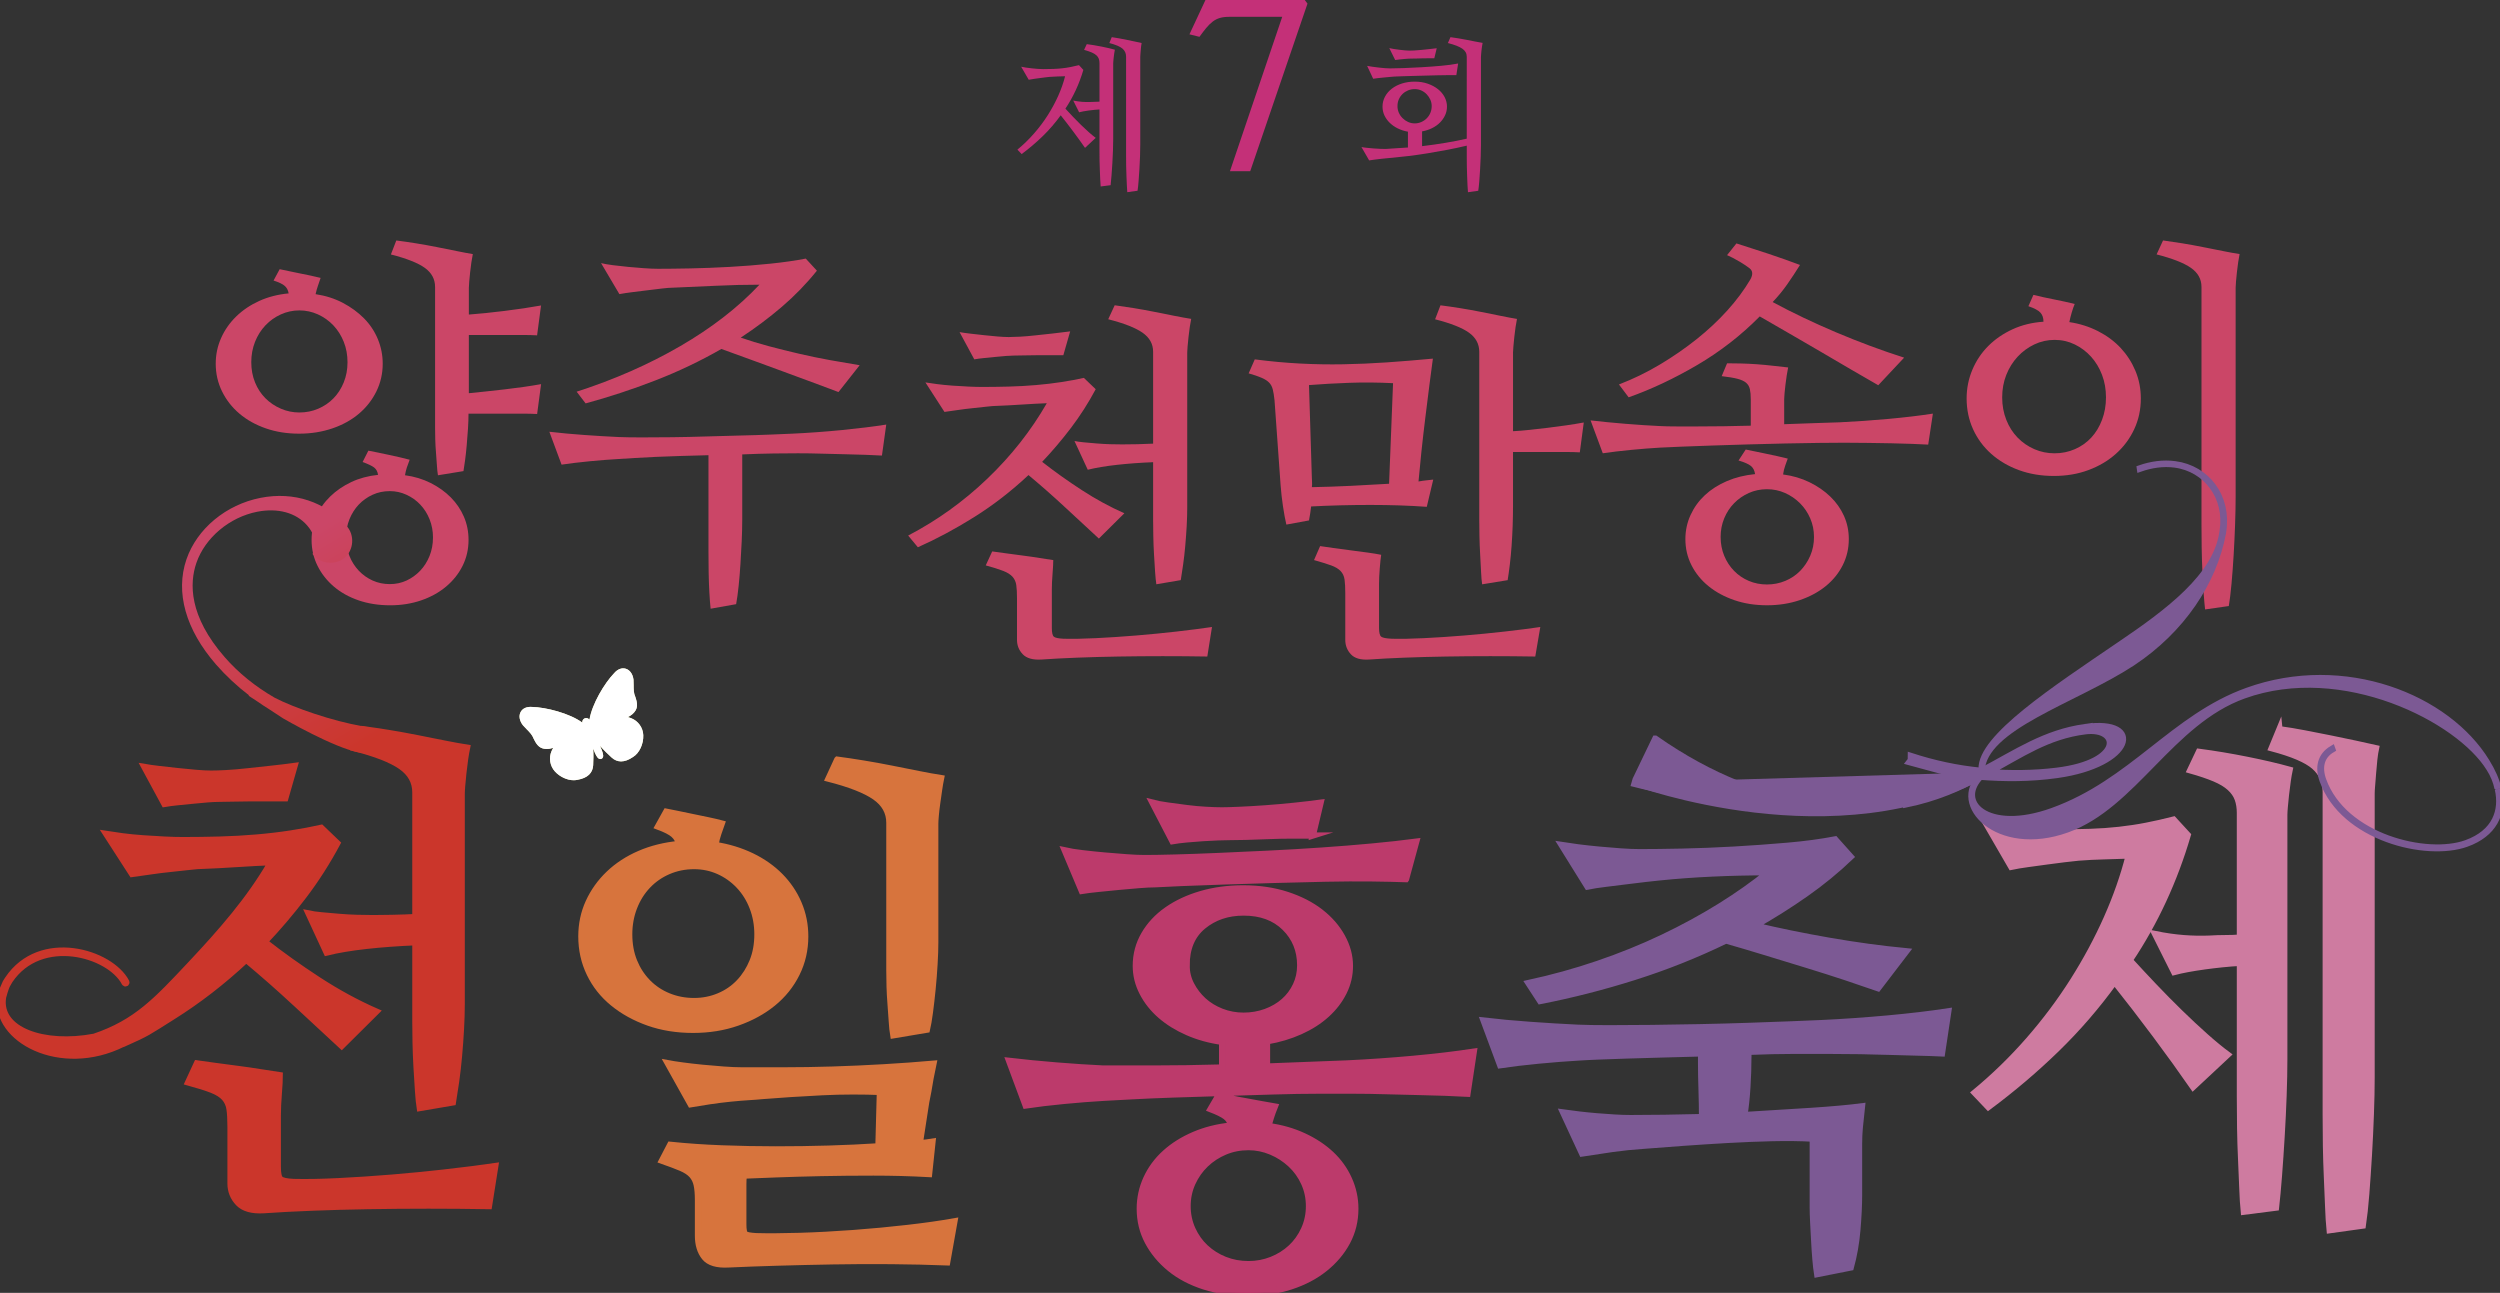 <?xml version="1.0" encoding="UTF-8"?><svg id="a" xmlns="http://www.w3.org/2000/svg" width="135.355" height="70" xmlns:xlink="http://www.w3.org/1999/xlink" viewBox="0 0 135.355 70"><rect x="0" y="0" width="135.355" height="70" fill="#333333" stroke="none"/><defs><style>.c{fill:#c43078;}.d{fill:#fff;}.e{fill:#cb362b;stroke:#cb362b;}.e,.f,.g,.h,.i{stroke-miterlimit:10;stroke-width:.337px;}.f{fill:#7c5994;stroke:#7c5994;}.g{fill:#ce7ba0;stroke:#ce7ba0;}.j{fill:#e9e4ab;}.h{fill:#bc3a6b;stroke:#bc3a6b;}.k{fill:url(#b);}.l{fill:#cb4667;}.i{fill:#d7743d;stroke:#d7743d;}</style><linearGradient id="b" x1="14.084" y1="30.419" x2="19.888" y2="40.222" gradientUnits="userSpaceOnUse"><stop offset="0" stop-color="#cb4667"/><stop offset="1" stop-color="#cb362b"/></linearGradient></defs><path class="c" d="M57.683,5.882c.125.138.26.283.404.434.145.152.29.3.437.443.147.143.29.277.429.4s.263.225.372.305l-.58.542c-.191-.275-.4-.566-.629-.873-.229-.307-.457-.603-.686-.89-.294.407-.618.783-.972,1.127-.354.344-.736.668-1.144.972l-.229-.241c.327-.269.629-.563.907-.882.278-.318.526-.649.743-.993.218-.344.406-.694.564-1.049.158-.355.281-.705.367-1.049-.147.006-.287.01-.421.013-.133.003-.274.01-.421.022-.06.006-.138.014-.233.026s-.195.024-.298.039-.208.029-.314.043c-.106.014-.2.03-.282.047l-.409-.705c.076.017.163.033.261.047s.2.027.307.039c.106.012.212.022.319.03.106.009.205.013.298.013.196,0,.379-.003.548-.009.169-.006.331-.017.486-.034.155-.017.307-.04.454-.069.147-.029.299-.063.457-.103l.237.258c-.223.763-.548,1.462-.972,2.099ZM59.529,5.925c-.191.012-.39.032-.596.06-.207.029-.376.06-.507.095l-.319-.636c.169.034.328.057.478.069.15.012.293.014.429.009.093-.006.181-.009.265-.009s.168-.003.249-.009v-2.09c0-.086-.012-.163-.037-.232-.025-.069-.068-.132-.131-.189-.063-.057-.149-.109-.257-.155s-.245-.092-.409-.138l.147-.31c.261.034.528.079.801.133.272.054.512.11.719.168-.011.052-.022.115-.033.189-.011.075-.02.149-.029.224-.008.075-.015.143-.02.206-.005.063-.008.109-.008.138v4.094c0,.178-.004.38-.012.606s-.019.454-.033.684-.029.45-.045.662c-.016.212-.033.39-.049.533l-.539.069c-.011-.109-.019-.24-.025-.391-.005-.152-.012-.314-.02-.486-.008-.172-.014-.348-.016-.529-.003-.181-.004-.354-.004-.52v-2.245ZM60.191,2.011c.131.017.27.04.417.069.147.029.293.057.437.086.144.029.282.057.413.086.131.029.248.055.351.077-.011.052-.02.115-.029.189-.008.075-.015.149-.02.224-.006.075-.011.143-.016.206-.005.063-.008.109-.008.138v4.765c0,.178-.004.38-.012.606-.008.227-.019.455-.033.684-.014.229-.029.448-.045.658-.016.209-.035.386-.057.529l-.556.077c-.011-.109-.019-.239-.024-.391-.006-.152-.012-.315-.02-.49s-.014-.352-.016-.533c-.003-.181-.004-.354-.004-.52V3.069c0-.178-.064-.323-.192-.434-.128-.112-.366-.214-.715-.305l.131-.318Z"/><path class="c" d="M70.79.197l-3.101,9.072h-1.097l2.83-8.358h-2.87c-.199,0-.368.021-.508.062-.14.041-.269.107-.386.197-.118.09-.232.203-.345.338-.113.135-.237.297-.372.486l-.542-.135.867-1.859h5.376l.149.197Z"/><path class="c" d="M76.225,7.129c-.196-.034-.379-.093-.548-.177-.169-.083-.314-.186-.437-.306s-.218-.255-.286-.401-.102-.303-.102-.47c0-.196.045-.377.135-.544.09-.167.214-.311.372-.432.158-.121.342-.214.552-.28.209-.066.437-.099.682-.099.261,0,.498.037.711.112.212.075.396.173.552.297.155.123.275.267.36.43.084.163.126.334.126.512,0,.166-.034.323-.102.469s-.161.278-.278.396-.259.218-.425.301c-.166.083-.347.142-.543.176v.8c.441-.052.866-.112,1.275-.181s.79-.143,1.144-.224V3.069c0-.178-.08-.323-.241-.434s-.421-.214-.78-.305l.139-.318c.131.017.275.039.433.065.158.026.316.055.474.086s.309.062.454.09c.144.029.271.052.38.069-.011.052-.022.115-.033.189-.011.075-.02.151-.029.228-.008.077-.015.148-.02.211-.005.063-.008.109-.008.138v4.765c0,.178-.004.383-.013.615-.008.232-.019.464-.033.697-.014.232-.029.453-.045.662-.016.209-.036.377-.057.503l-.555.077c-.011-.092-.019-.215-.025-.37-.006-.155-.012-.32-.02-.495-.008-.175-.014-.355-.016-.542-.003-.186-.004-.363-.004-.529v-.585c-.338.08-.686.155-1.046.224-.36.069-.716.132-1.07.189-.354.057-.694.106-1.021.146-.327.04-.621.072-.882.095-.055.006-.134.013-.237.021-.103.009-.216.02-.339.034-.122.014-.245.029-.367.043-.123.014-.23.03-.323.047l-.417-.723c.087.017.191.032.311.043s.242.023.368.034c.125.012.245.019.359.021.115.003.21.004.286.004.196-.011.393-.024.592-.039.199-.014.399-.027.601-.039v-.86ZM78.848,4.068h-.454c-.182,0-.379.003-.588.009-.21.006-.426.011-.65.017-.224.006-.439.011-.645.017-.207.006-.398.012-.572.017-.174.006-.318.012-.433.017-.065.006-.15.013-.253.021s-.212.019-.327.03c-.114.012-.223.023-.327.034-.104.012-.188.023-.253.034l-.327-.697c.076.017.17.033.282.047s.225.029.339.043c.114.014.227.026.339.034.112.009.205.013.282.013.185,0,.43-.005.735-.017.305-.011.632-.027.981-.047.349-.02.697-.046,1.046-.077.349-.031.657-.073.924-.125l-.098.629ZM77.655,3.155h-.307c-.112,0-.223.001-.335.004-.112.003-.219.006-.323.009-.104.003-.191.004-.262.004-.038,0-.093.001-.163.004-.071.003-.149.009-.233.017-.085.009-.17.017-.257.026-.087.009-.166.019-.237.03l-.319-.645c.06.017.139.033.237.047.098.014.2.029.307.043s.21.026.311.034c.101.009.184.013.249.013.065,0,.155-.003.27-.009.114-.006.238-.016.372-.03.133-.014.272-.029.417-.043.145-.014.279-.03.405-.047l-.131.542ZM75.662,5.744c0,.126.024.245.073.357s.117.211.204.297c.087.086.187.155.298.206.112.052.233.077.364.077.12,0,.235-.024.347-.073.112-.049.21-.115.294-.198.084-.083.151-.182.2-.297.049-.115.073-.238.073-.37,0-.121-.025-.235-.073-.344-.049-.109-.115-.206-.196-.292-.082-.086-.178-.155-.29-.206s-.23-.077-.355-.077c-.131,0-.252.023-.364.069s-.211.11-.298.193c-.087.083-.155.181-.204.292-.049.112-.073.234-.073.366Z"/><path class="l" d="M17.084,15.926c.545.082,1.037.239,1.478.471.441.232.823.512,1.147.839.324.328.574.703.749,1.126.175.423.263.867.263,1.331,0,.532-.114,1.03-.34,1.494-.227.464-.542.867-.943,1.208-.402.341-.882.607-1.439.798-.558.191-1.16.287-1.808.287s-1.248-.095-1.799-.287c-.551-.191-1.028-.457-1.429-.798-.402-.341-.716-.744-.943-1.208-.227-.464-.34-.962-.34-1.494,0-.491.097-.955.292-1.392.194-.437.467-.826.817-1.167.35-.341.765-.621,1.244-.839.479-.218,1.011-.355,1.595-.41-.026-.164-.094-.297-.204-.399-.11-.102-.314-.201-.613-.297l.331-.614c.129.028.292.061.486.102.195.041.392.082.593.123.201.041.402.082.603.123.201.041.379.082.535.123-.039.123-.084.256-.136.399-.052.143-.097.304-.136.481ZM18.815,19.61c0-.396-.068-.764-.204-1.105-.136-.341-.324-.638-.564-.891-.24-.252-.519-.45-.836-.593-.318-.143-.651-.215-1.001-.215s-.684.072-1.001.215c-.318.143-.596.341-.836.593-.24.253-.428.55-.564.891-.136.341-.204.71-.204,1.105s.068.761.204,1.095c.136.335.324.621.564.86.24.239.519.427.836.563.318.137.651.205,1.001.205.363,0,.703-.068,1.021-.205.318-.136.593-.324.826-.563.233-.239.418-.525.554-.86.136-.334.204-.699.204-1.095ZM21.926,25.73c.506.068.969.208,1.39.42.421.212.784.471,1.089.778.305.307.541.655.71,1.044.168.389.253.809.253,1.259,0,.505-.107.972-.321,1.402-.214.43-.512.805-.895,1.126-.382.32-.833.57-1.351.747-.519.177-1.076.266-1.672.266-.622,0-1.193-.089-1.711-.266-.519-.178-.966-.427-1.342-.747-.376-.321-.671-.696-.885-1.126-.214-.43-.321-.897-.321-1.402,0-.45.088-.877.263-1.279.175-.402.424-.761.749-1.075.324-.314.703-.573,1.138-.778.434-.205.917-.334,1.449-.389-.026-.177-.097-.31-.214-.399-.117-.089-.324-.187-.622-.297l.311-.614c.156.027.327.061.515.102.188.041.382.082.583.123.201.041.402.085.603.133.201.048.379.092.535.133-.065.164-.117.307-.156.43-.039.123-.071.26-.097.41ZM23.443,29.108c0-.355-.062-.686-.185-.993-.123-.307-.292-.573-.506-.798-.214-.225-.464-.402-.749-.532-.285-.13-.583-.195-.895-.195-.337,0-.648.065-.933.195-.285.13-.535.307-.749.532-.214.225-.382.491-.506.798-.123.307-.185.638-.185.993s.061.686.185.993c.123.307.292.573.506.798s.463.402.749.532c.285.129.596.194.933.194.324,0,.625-.065.904-.194.279-.13.525-.307.739-.532.214-.225.382-.491.506-.798.123-.307.185-.638.185-.993ZM25.387,21.289c.557-.054,1.196-.123,1.915-.205.719-.082,1.384-.177,1.993-.286l-.214,1.617c-.233-.013-.506-.02-.817-.02h-2.898c0,.246-.01.519-.029.819-.019.3-.042.597-.068.89-.026.294-.055.563-.088.809-.032.246-.062.444-.088.594l-1.381.225c-.026-.15-.046-.334-.058-.553-.013-.218-.029-.443-.049-.675-.02-.232-.032-.467-.039-.706-.007-.239-.01-.454-.01-.645v-7.615c0-.423-.185-.768-.554-1.034-.37-.266-.982-.508-1.838-.727l.292-.757c.324.041.677.092,1.06.153.382.061.761.13,1.138.205.376.075.732.147,1.07.215.337.069.629.123.875.164-.026.123-.052.273-.078.45-.026.177-.049.358-.068.542s-.036.352-.049.502c-.013.15-.019.259-.019.327v1.453c.557-.041,1.196-.106,1.915-.195.719-.089,1.384-.187,1.993-.297l-.214,1.617c-.233-.013-.506-.02-.817-.02h-2.878v3.152Z"/><path class="l" d="M40.186,28.146c0,.369-.01.757-.029,1.167-.02.409-.042.819-.068,1.228-.026.409-.058.801-.097,1.177-.039.375-.084.706-.136.993l-1.381.246c-.026-.232-.049-.522-.068-.87-.02-.348-.032-.71-.039-1.085-.007-.375-.01-.754-.01-1.136v-5.22c-.506.014-1.005.028-1.497.041-.493.014-.953.031-1.381.051-.428.02-.81.041-1.147.061-.337.02-.61.038-.817.051-.493.028-1.021.069-1.585.123-.564.055-1.073.116-1.527.184l-.661-1.781c.583.068,1.209.126,1.877.174.668.048,1.293.085,1.877.112.324.014.736.02,1.235.02s1.047-.003,1.643-.01c.596-.007,1.215-.02,1.857-.041.642-.02,1.257-.037,1.848-.051.59-.013,1.134-.031,1.633-.051.499-.02.904-.037,1.215-.051.868-.041,1.753-.106,2.654-.194.901-.089,1.701-.187,2.401-.297l-.233,1.678c-.26-.013-.561-.027-.904-.041-.344-.013-.716-.024-1.118-.031-.402-.007-.817-.017-1.245-.031-.428-.014-.856-.02-1.283-.02-.35,0-.784.003-1.303.01-.519.007-1.089.024-1.711.051v3.541ZM40.108,18.28c.467.164.969.317,1.507.461.538.143,1.086.28,1.643.409.557.13,1.118.246,1.682.348.564.102,1.099.194,1.604.276l-1.147,1.453c-.35-.136-.788-.3-1.313-.491-.525-.191-1.079-.396-1.663-.614-.583-.218-1.17-.433-1.76-.645-.59-.211-1.125-.406-1.604-.583-1.141.655-2.337,1.225-3.588,1.709-1.251.485-2.505.897-3.763,1.238l-.486-.634c2.035-.655,3.905-1.477,5.61-2.467,1.705-.989,3.134-2.098,4.288-3.326-.765,0-1.572.02-2.421.061-.849.041-1.611.075-2.285.102-.13,0-.311.014-.544.041-.233.028-.486.058-.758.092-.272.034-.548.068-.827.102-.279.034-.528.072-.749.112l-.992-1.678c.168.041.382.079.642.112.259.034.535.065.826.092.292.027.58.051.865.072.285.02.538.031.758.031.467,0,1.043-.007,1.731-.02.687-.014,1.4-.041,2.139-.082.739-.041,1.471-.099,2.197-.174.726-.075,1.368-.167,1.925-.276l.603.655c-.57.71-1.203,1.361-1.896,1.955-.694.594-1.436,1.15-2.227,1.668Z"/><path class="l" d="M56.423,25.004c.661.519,1.374,1.027,2.139,1.525.765.498,1.536.918,2.314,1.259l-1.381,1.371c-.622-.573-1.241-1.146-1.857-1.719-.616-.573-1.267-1.146-1.954-1.719-.933.874-1.912,1.631-2.936,2.272-1.024.642-2.042,1.187-3.053,1.637l-.525-.634c1.568-.819,2.998-1.845,4.288-3.081,1.29-1.235,2.363-2.596,3.218-4.084-.376.014-.826.038-1.351.072-.525.034-.976.058-1.351.072-.13,0-.311.014-.545.041-.233.027-.486.055-.758.082-.272.028-.544.061-.817.102s-.512.075-.719.102l-1.031-1.597c.168.027.382.058.642.092.259.034.535.061.827.082s.577.038.856.051c.279.014.528.02.749.02.467,0,.949-.007,1.449-.02.499-.013.988-.041,1.468-.082.479-.041.94-.095,1.381-.164.44-.068.843-.143,1.206-.225l.642.614c-.402.751-.849,1.45-1.342,2.098-.493.648-1.011,1.259-1.556,1.832ZM57.571,19.232h-1.429c-.24,0-.47.003-.69.01-.221.007-.415.01-.583.01-.091,0-.224.007-.398.02-.175.014-.363.031-.564.051-.201.02-.405.041-.613.061-.208.02-.389.044-.544.072l-.797-1.474c.156.027.35.055.583.082.233.027.476.055.729.082.253.028.499.051.739.072.24.02.444.031.612.031.156,0,.36-.007.613-.02.253-.014.531-.037.836-.072.304-.034.619-.068.943-.102.324-.034.635-.072.933-.113l-.37,1.29ZM65.368,35.546c-.791-.014-1.595-.02-2.411-.02s-1.617.007-2.402.02c-.784.013-1.53.034-2.236.061-.707.027-1.351.061-1.935.102-.467.027-.804-.068-1.011-.287-.208-.218-.311-.478-.311-.778v-2.252c0-.3-.013-.539-.039-.716-.026-.177-.094-.328-.204-.45-.11-.123-.279-.228-.506-.317-.227-.089-.542-.187-.943-.297l.35-.757c.194.028.44.061.739.102.298.041.606.082.924.123.318.041.622.085.914.133.292.048.535.085.729.112,0,.164-.013.41-.039.737-.026.327-.039.614-.039.86v2.067c0,.259.036.42.107.481.071.061.243.099.515.112.492.014,1.086.003,1.779-.031.693-.034,1.413-.082,2.158-.143.745-.061,1.478-.133,2.197-.215s1.358-.164,1.915-.246l-.253,1.597ZM62.432,25.024c-.687.027-1.339.075-1.954.143-.616.068-1.144.157-1.585.266l-.719-1.556c.129.028.301.051.515.072.214.02.444.041.69.061.246.02.489.034.729.041.24.007.457.01.651.01.246,0,.518-.003.817-.01.298-.007.583-.017.856-.031v-4.974c0-.423-.191-.768-.574-1.034-.382-.266-1.001-.508-1.857-.727l.35-.757c.311.041.654.092,1.031.153.376.061.752.13,1.128.205.376.075.736.147,1.079.215.343.069.645.123.904.164-.026.123-.052.273-.078.45-.026.177-.049.358-.068.542-.02.184-.036.352-.049.502-.013.15-.019.259-.019.327v8.393c0,.314-.01.648-.029,1.003-.02.355-.046.713-.078,1.075-.032.362-.071.703-.117,1.023-.045.321-.087.597-.126.829l-1.322.225c-.026-.164-.049-.389-.068-.675-.02-.287-.039-.597-.058-.931-.02-.334-.032-.668-.039-1.003-.007-.334-.01-.624-.01-.87v-3.132Z"/><path class="l" d="M76.802,26.068c.143-.027.282-.048.418-.061.136-.014.262-.027.379-.041l-.35,1.474c-.933-.068-1.952-.102-3.053-.102s-2.172.028-3.209.082c-.026.246-.065.498-.116.757l-1.225.225c-.065-.273-.126-.607-.185-1.003-.058-.396-.1-.771-.126-1.126l-.33-4.606c-.026-.246-.058-.443-.097-.593s-.107-.273-.204-.369c-.097-.095-.233-.181-.409-.256-.175-.075-.405-.153-.69-.235l.331-.757c.842.109,1.656.184,2.44.225.784.041,1.565.055,2.343.041.778-.014,1.562-.048,2.353-.102.79-.054,1.627-.123,2.508-.205-.052.369-.114.836-.185,1.402-.072.566-.146,1.163-.224,1.791-.078.628-.149,1.249-.214,1.863-.065.614-.117,1.146-.156,1.597ZM75.422,20.746c-.817-.041-1.604-.048-2.362-.02-.759.027-1.488.068-2.188.123l.155,5.036c0,.068.003.143.01.225.007.082.003.171-.01.266.7-.013,1.407-.037,2.12-.072.713-.034,1.4-.072,2.061-.113l.214-5.445ZM83.123,35.546c-.804-.014-1.614-.02-2.431-.02s-1.618.007-2.402.02c-.785.013-1.533.034-2.246.061-.713.027-1.355.061-1.925.102-.454.027-.781-.068-.982-.287-.201-.218-.301-.478-.301-.778v-2.538c0-.3-.013-.542-.039-.727-.026-.184-.097-.338-.214-.461-.117-.123-.289-.225-.515-.307-.227-.082-.535-.177-.924-.287l.33-.757c.181.027.418.061.71.102.291.041.596.082.914.123.318.041.629.082.933.123s.554.082.749.123c-.026.164-.052.409-.078.737-.026.327-.039.607-.039.839v2.375c0,.259.039.42.117.481s.266.099.564.112c.48.014,1.066.003,1.76-.031.693-.034,1.413-.082,2.159-.143.745-.061,1.481-.133,2.207-.215.726-.082,1.367-.164,1.925-.246l-.272,1.597ZM81.917,27.481c0,.314-.007.648-.019,1.003-.013.355-.032.713-.058,1.075-.026.362-.058.703-.097,1.023-.039.321-.078.597-.116.829l-1.381.225c-.026-.164-.045-.389-.058-.675-.013-.287-.029-.597-.049-.931-.02-.334-.032-.668-.039-1.003-.007-.334-.01-.624-.01-.87v-9.109c0-.423-.185-.768-.554-1.034s-.982-.508-1.837-.727l.291-.757c.324.041.678.092,1.06.153s.761.13,1.138.205c.376.075.732.147,1.069.215.337.069.628.123.875.164-.026.123-.052.273-.078.45-.026.177-.048.358-.068.542-.019.184-.036.352-.048.502-.013.15-.02.259-.02.327v4.258c.272-.013.57-.037.895-.072.324-.034.654-.072.991-.113s.671-.085,1.001-.133c.331-.048.645-.099.943-.154l-.214,1.617c-.233-.014-.499-.02-.797-.02h-2.82v3.009Z"/><path class="l" d="M96.599,22.967c.635-.027,1.212-.048,1.731-.061.518-.013.94-.027,1.264-.041.868-.041,1.75-.102,2.645-.184.894-.082,1.698-.177,2.411-.287l-.253,1.678c-.259-.013-.561-.027-.904-.041-.344-.014-.717-.024-1.118-.031-.402-.007-.817-.014-1.245-.02-.428-.007-.856-.01-1.284-.01-.363,0-.823.003-1.381.01-.557.007-1.164.017-1.818.031-.655.014-1.326.031-2.013.051-.687.02-1.339.041-1.954.061-.616.02-1.17.041-1.663.061-.493.02-.868.038-1.128.051-.48.027-1.005.068-1.575.123-.57.055-1.083.116-1.536.184l-.661-1.781c.583.068,1.209.13,1.877.184.668.055,1.293.096,1.877.123.233.014.531.02.894.02h1.186c.428,0,.885-.003,1.371-.01.486-.007.975-.017,1.468-.031v-1.433c0-.218-.016-.399-.048-.542-.032-.143-.101-.259-.204-.348-.104-.089-.259-.16-.467-.215-.208-.054-.493-.102-.856-.143l.292-.696c.22,0,.47.003.749.01.279.007.564.02.856.041.291.02.583.048.875.082.291.034.567.065.826.092-.026.123-.052.27-.078.44-.026.171-.049.338-.068.502-.019.164-.036.314-.048.45-.013.136-.02.246-.02.327v1.351ZM95.976,16.355c1.063.573,2.207,1.119,3.432,1.638,1.225.519,2.453.976,3.685,1.371l-1.4,1.494c-.454-.259-.943-.542-1.468-.849-.525-.307-1.066-.624-1.624-.952-.557-.328-1.121-.655-1.692-.983-.57-.327-1.115-.641-1.633-.942-1.011,1.023-2.139,1.9-3.384,2.63-1.245.73-2.483,1.314-3.714,1.75l-.525-.696c.778-.3,1.52-.662,2.227-1.085.707-.423,1.367-.88,1.984-1.372.615-.491,1.17-1.01,1.662-1.556.493-.546.908-1.105,1.245-1.679.143-.259.129-.457-.039-.593-.117-.095-.301-.218-.554-.369-.253-.15-.477-.266-.671-.348l.506-.635c.246.082.522.171.826.266.305.096.609.194.914.297.305.102.603.205.894.307.292.102.561.201.807.297-.221.355-.447.7-.681,1.034-.233.335-.499.659-.797.972ZM96.54,25.689c.519.068.995.208,1.429.42.434.212.81.471,1.128.778s.564.655.739,1.044.262.809.262,1.259c0,.505-.11.976-.33,1.412-.221.437-.528.815-.924,1.136-.395.32-.865.573-1.41.757-.545.184-1.135.276-1.77.276s-1.222-.092-1.76-.276-1.005-.437-1.4-.757c-.396-.321-.703-.7-.924-1.136-.221-.437-.33-.907-.33-1.412,0-.464.094-.901.282-1.31.188-.409.448-.768.778-1.075.33-.307.726-.559,1.186-.757.46-.198.969-.324,1.526-.379-.026-.191-.1-.338-.223-.44-.124-.102-.347-.201-.671-.297l.389-.594c.143.028.308.061.496.102.188.041.386.082.593.123.207.041.415.085.622.133.208.048.395.092.564.133-.039.109-.085.236-.136.379s-.091.304-.117.481ZM98.213,29.067c0-.355-.068-.689-.204-1.003-.136-.314-.321-.587-.554-.819-.233-.232-.502-.416-.807-.553-.305-.136-.632-.205-.982-.205s-.678.068-.982.205c-.305.137-.571.321-.797.553-.227.232-.405.505-.535.819-.129.314-.194.648-.194,1.003,0,.369.065.71.194,1.023.129.314.308.587.535.819.226.232.492.413.797.542.304.129.632.194.982.194s.681-.065.992-.194c.311-.13.58-.311.807-.542.227-.232.409-.505.545-.819.136-.314.204-.655.204-1.023Z"/><path class="l" d="M112.039,17.44c.557.082,1.076.246,1.556.491.479.246.888.549,1.225.911.337.362.603.775.797,1.238.194.464.292.962.292,1.494,0,.601-.12,1.157-.36,1.668-.24.512-.57.955-.992,1.33-.421.375-.917.669-1.488.88-.57.212-1.193.317-1.867.317-.687,0-1.319-.106-1.896-.317-.577-.211-1.076-.505-1.497-.88-.421-.375-.749-.819-.982-1.33-.233-.512-.35-1.068-.35-1.668,0-.546.104-1.064.311-1.556.207-.491.496-.921.865-1.29.369-.369.807-.668,1.313-.901.506-.232,1.063-.368,1.672-.409,0-.205-.055-.368-.165-.491-.111-.123-.328-.239-.652-.348l.272-.614c.155.041.33.082.525.123.194.041.392.082.593.123.201.041.398.082.593.123.194.041.37.082.525.123-.052.123-.104.27-.155.44-.052.171-.097.352-.136.542ZM114.022,21.514c0-.437-.071-.842-.214-1.218-.143-.375-.34-.703-.593-.983-.253-.28-.548-.502-.885-.665-.337-.164-.7-.246-1.089-.246s-.755.082-1.099.246c-.344.164-.645.386-.904.665-.259.28-.464.607-.613.983-.149.375-.223.781-.223,1.218s.074.843.223,1.218c.149.375.353.696.613.962.259.266.56.474.904.624.344.15.71.225,1.099.225s.755-.075,1.099-.225c.343-.15.638-.358.885-.624.246-.266.441-.587.583-.962.143-.375.214-.781.214-1.218ZM117.114,13.019c.311.041.654.092,1.03.153s.752.13,1.128.205c.376.075.736.147,1.08.215.343.069.645.123.904.164-.026.123-.052.273-.078.45-.026.177-.049.358-.068.542s-.036.352-.049.502c-.013.15-.019.259-.019.327v11.34c0,.423-.01.911-.029,1.464-.019.553-.046,1.105-.078,1.658-.032.553-.072,1.078-.117,1.576-.046.498-.094.897-.146,1.197l-1.284.184c-.026-.219-.052-.512-.078-.88-.026-.368-.049-.761-.068-1.177-.019-.416-.032-.846-.039-1.29-.007-.443-.01-.863-.01-1.259v-12.855c0-.423-.191-.768-.574-1.034-.383-.266-1.001-.508-1.857-.727l.35-.757Z"/><path class="h" d="M68.6,57.744c.915-.037,1.751-.07,2.508-.097.757-.028,1.364-.051,1.822-.07,1.179-.056,2.376-.139,3.591-.25,1.214-.111,2.306-.241,3.274-.389l-.343,2.279c-.352-.018-.761-.037-1.228-.056-.467-.018-.973-.032-1.518-.042-.546-.009-1.109-.023-1.69-.042-.581-.018-1.162-.028-1.743-.028h-1.875c-.757,0-1.58.014-2.469.042s-1.8.056-2.733.083c-.933.028-1.818.056-2.654.083-.836.028-1.589.06-2.257.097-.669.037-1.179.065-1.531.083-.651.037-1.364.093-2.139.167-.775.074-1.47.158-2.086.25l-.898-2.418c.792.093,1.641.176,2.548.25.906.074,1.756.13,2.548.167h2.719c.563,0,1.162-.004,1.795-.014.634-.009,1.276-.023,1.927-.042v-1.389c-.669-.093-1.29-.264-1.861-.514-.572-.25-1.065-.556-1.479-.917-.414-.361-.739-.773-.977-1.237-.238-.463-.356-.945-.356-1.445,0-.611.149-1.176.449-1.695.299-.518.713-.963,1.241-1.334.528-.37,1.144-.657,1.848-.862.704-.204,1.461-.306,2.271-.306.862,0,1.65.116,2.363.347.713.232,1.32.542,1.822.931.502.389.893.839,1.175,1.348.281.51.423,1.033.423,1.57,0,.5-.11.973-.33,1.417-.22.445-.528.848-.924,1.209s-.872.667-1.426.917c-.554.25-1.157.431-1.808.542v1.362ZM76.125,47.599c-.475-.018-1.096-.032-1.861-.042-.766-.009-1.598-.004-2.495.014-.898.019-1.826.042-2.785.069-.96.028-1.866.056-2.719.083-.854.028-1.611.056-2.271.083s-1.149.051-1.465.07c-.211,0-.493.014-.845.042-.352.028-.722.06-1.109.097-.387.037-.761.074-1.122.111-.361.037-.656.074-.884.111l-.924-2.196c.246.056.563.107.95.153.387.046.788.088,1.201.125.413.037.814.069,1.201.097.387.028.713.042.977.042.405,0,.955-.009,1.65-.028.695-.018,1.47-.046,2.323-.083.854-.037,1.76-.079,2.72-.125.959-.046,1.914-.102,2.864-.167.951-.065,1.87-.139,2.759-.222.888-.083,1.685-.171,2.389-.264l-.554,2.029ZM68.68,60.967c.686.093,1.32.273,1.901.542.581.269,1.078.598,1.492.987.413.389.735.839.963,1.348.229.51.344,1.042.344,1.598,0,.649-.145,1.246-.436,1.793-.291.546-.696,1.028-1.215,1.445s-1.135.741-1.848.973c-.713.231-1.492.347-2.336.347s-1.628-.116-2.35-.347c-.722-.232-1.338-.556-1.848-.973-.511-.417-.911-.899-1.201-1.445s-.436-1.144-.436-1.793c0-.574.119-1.121.357-1.64.238-.518.576-.977,1.016-1.376.44-.398.964-.727,1.571-.987.607-.259,1.271-.426,1.993-.5-.035-.204-.132-.366-.29-.486-.158-.12-.432-.255-.818-.403l.422-.722c.193.037.418.083.673.139.255.056.519.107.792.153.272.046.55.097.831.153.281.056.537.102.766.139-.089.222-.158.417-.211.584-.053.167-.097.324-.132.473ZM71.082,45.237h-1.096c-.432,0-.867.009-1.307.028-.44.019-.854.033-1.241.042-.387.009-.696.014-.924.014-.123,0-.313.005-.568.014-.255.009-.528.023-.818.042-.29.019-.585.042-.885.07-.299.028-.554.06-.766.097l-1.083-2.085c.211.056.484.107.818.153.334.046.682.093,1.043.139.361.046.713.079,1.056.097.343.019.629.028.858.028.193,0,.506-.009.937-.028.431-.018.902-.046,1.412-.083.51-.037,1.034-.083,1.571-.139.537-.056,1.007-.111,1.413-.167l-.423,1.779ZM64.244,52.268c0,.371.083.718.251,1.042.167.324.387.611.66.862.273.25.598.449.977.598.378.149.779.222,1.201.222s.823-.07,1.201-.208c.378-.139.704-.329.977-.57.273-.241.489-.528.647-.862s.237-.695.237-1.084c0-.815-.277-1.496-.831-2.043-.554-.546-1.298-.82-2.231-.82-.863,0-1.593.246-2.191.737-.599.491-.898,1.2-.898,2.126ZM70.871,65.303c0-.445-.088-.862-.264-1.251s-.418-.727-.726-1.014c-.308-.287-.66-.514-1.056-.681-.396-.167-.805-.25-1.228-.25-.458,0-.884.083-1.28.25-.396.167-.744.394-1.043.681-.299.288-.537.625-.713,1.014-.176.389-.264.806-.264,1.251s.088.862.264,1.251c.176.389.413.722.713,1,.299.278.647.496,1.043.653.396.157.823.236,1.28.236.44,0,.858-.079,1.254-.236.396-.158.743-.375,1.043-.653.299-.278.537-.611.713-1,.176-.389.264-.806.264-1.251Z"/><path class="g" d="M115.307,51.989c.405.445.84.913,1.307,1.404.466.491.937.968,1.412,1.431.475.463.937.894,1.386,1.293.449.399.849.727,1.201.986l-1.875,1.751c-.616-.889-1.294-1.829-2.033-2.821-.739-.991-1.479-1.95-2.218-2.876-.951,1.316-1.998,2.529-3.142,3.641-1.144,1.112-2.376,2.159-3.696,3.141l-.739-.778c1.056-.871,2.033-1.82,2.931-2.849s1.699-2.098,2.403-3.21c.704-1.112,1.311-2.242,1.822-3.391.51-1.149.906-2.279,1.188-3.391-.475.019-.928.033-1.36.042-.431.01-.884.033-1.359.07-.194.019-.445.046-.752.083-.308.037-.63.079-.964.125-.335.046-.673.093-1.017.139-.343.046-.647.097-.911.153l-1.32-2.279c.246.055.528.107.845.153.317.046.647.088.99.125.343.037.687.07,1.03.097.343.028.664.042.964.042.633,0,1.223-.009,1.769-.028.546-.018,1.07-.055,1.571-.111s.99-.129,1.465-.222c.475-.092.968-.204,1.479-.334l.766.834c-.722,2.464-1.769,4.725-3.142,6.781ZM121.274,52.128c-.616.037-1.259.102-1.927.194-.669.093-1.214.195-1.637.306l-1.03-2.057c.545.111,1.06.185,1.544.222.484.037.946.046,1.386.028.299-.018.585-.028.858-.028s.542-.009.805-.028v-6.754c0-.278-.04-.528-.119-.75-.079-.222-.22-.426-.423-.611-.202-.185-.48-.352-.832-.5-.352-.148-.792-.296-1.32-.445l.475-1.001c.845.111,1.707.255,2.587.431.88.176,1.655.357,2.324.542-.036.167-.071.371-.106.611-.035.241-.066.482-.092.723-.026.241-.049.463-.066.667-.018.204-.026.352-.026.445v13.229c0,.574-.013,1.228-.039,1.959-.026.732-.062,1.469-.106,2.209-.044.741-.092,1.455-.145,2.14-.053.685-.106,1.26-.158,1.723l-1.743.222c-.036-.352-.062-.774-.079-1.265-.018-.491-.039-1.014-.066-1.57s-.044-1.126-.053-1.709c-.009-.584-.013-1.144-.013-1.681v-7.254ZM123.413,39.482c.423.056.871.13,1.347.222.475.093.946.185,1.412.278.466.093.911.185,1.333.278.423.093.801.176,1.135.25-.036.167-.066.371-.093.611-.026.241-.048.482-.066.723-.018.241-.036.463-.053.667-.018.204-.026.352-.026.445v15.397c0,.574-.013,1.228-.04,1.959-.026.732-.062,1.469-.105,2.209-.044.741-.093,1.45-.145,2.126-.053.676-.115,1.246-.185,1.709l-1.796.25c-.035-.352-.062-.774-.079-1.265-.018-.491-.04-1.019-.066-1.584-.026-.565-.044-1.139-.053-1.723-.009-.584-.013-1.144-.013-1.681v-17.454c0-.574-.207-1.042-.62-1.404-.414-.361-1.184-.69-2.31-.987l.423-1.028Z"/><path class="i" d="M38.739,45.751c.704.111,1.355.311,1.954.598.598.288,1.113.649,1.544,1.084.431.436.766.931,1.003,1.487.238.556.356,1.149.356,1.779,0,.723-.154,1.394-.462,2.015-.308.621-.735,1.153-1.281,1.598-.546.445-1.188.797-1.927,1.056-.739.26-1.54.389-2.403.389-.88,0-1.686-.13-2.416-.389-.731-.259-1.369-.611-1.914-1.056-.546-.445-.968-.977-1.267-1.598-.3-.621-.449-1.292-.449-2.015,0-.667.132-1.288.396-1.862.264-.574.629-1.084,1.096-1.529.466-.445,1.021-.806,1.663-1.084.642-.278,1.351-.454,2.125-.528-.035-.204-.132-.375-.29-.514-.159-.139-.44-.282-.845-.431l.449-.806c.193.037.422.083.686.139.264.056.532.111.805.167.273.056.541.111.805.167.264.056.502.111.713.167-.053.149-.115.324-.185.528-.071.204-.123.417-.159.639ZM41.009,50.587c0-.519-.088-1.005-.264-1.459-.176-.454-.422-.848-.739-1.181s-.682-.593-1.096-.778c-.414-.185-.858-.278-1.333-.278-.493,0-.955.093-1.386.278-.432.185-.805.445-1.122.778-.317.334-.563.727-.739,1.181-.176.454-.264.941-.264,1.459,0,.537.088,1.024.264,1.459.176.436.423.816.739,1.14.317.324.691.574,1.122.75.431.176.893.264,1.386.264.475,0,.924-.088,1.346-.264.423-.176.788-.426,1.096-.75.308-.324.55-.704.726-1.14.176-.435.264-.922.264-1.459ZM47.636,59.119c-.423-.018-.907-.028-1.452-.028s-1.105.014-1.677.042c-.572.028-1.14.06-1.703.097-.563.037-1.074.074-1.531.111-.176.019-.418.037-.726.056-.308.019-.643.046-1.003.083-.361.037-.731.083-1.109.139-.379.056-.726.111-1.043.167l-1.241-2.223c.193.037.462.079.805.125.343.046.704.088,1.083.125.378.037.757.07,1.135.097.378.028.708.042.99.042h2.271c.845,0,1.725-.014,2.64-.042.915-.028,1.844-.07,2.785-.125.942-.055,1.835-.12,2.68-.194-.053.26-.106.519-.158.778-.036.222-.075.454-.119.695-.044.241-.084.445-.119.611l-.343,2.223c.141-.018.264-.032.37-.042.106-.009.211-.023.317-.042l-.185,1.751c-1.003-.056-2.007-.083-3.01-.083s-1.95.009-2.838.028c-.889.019-1.699.042-2.429.07-.731.028-1.316.051-1.756.069-.018.149-.026.301-.026.459v2.182c0,.296.035.473.106.528.07.056.264.092.581.111.634.018,1.417.014,2.35-.014.933-.028,1.901-.079,2.904-.153,1.003-.074,1.989-.167,2.957-.278.968-.111,1.813-.232,2.535-.361l-.396,2.223c-.951-.037-1.958-.06-3.023-.07-1.065-.009-2.117-.005-3.155.014-1.039.018-2.042.042-3.01.07-.968.028-1.848.06-2.64.097-.634.037-1.069-.093-1.307-.389-.238-.297-.356-.686-.356-1.167v-1.918c0-.334-.022-.607-.066-.82-.044-.213-.132-.394-.264-.542-.132-.148-.33-.278-.594-.389-.264-.111-.607-.241-1.03-.389l.449-.862c.898.093,1.83.158,2.799.194.968.037,1.941.056,2.918.056s1.936-.014,2.878-.042c.941-.028,1.835-.07,2.68-.125l.079-2.946Z"/><path class="i" d="M45.329,41.128c.423.056.889.125,1.399.209.51.083,1.021.176,1.531.278.51.102.999.199,1.465.292.466.093.875.167,1.228.222-.035.167-.071.371-.106.612-.035.241-.071.486-.105.736-.036.25-.062.477-.079.681-.018.204-.026.352-.026.445v6.42c0,.334-.013.727-.04,1.181-.026.454-.062.903-.106,1.348-.044.445-.092.866-.145,1.265-.053.399-.106.709-.159.931l-1.822.306c-.035-.204-.062-.454-.079-.75-.018-.296-.04-.607-.066-.931-.026-.324-.044-.644-.053-.959-.009-.315-.013-.602-.013-.862v-8.004c0-.574-.26-1.042-.779-1.404-.519-.361-1.36-.69-2.521-.987l.475-1.028Z"/><path class="e" d="M15.979,54.296c.836.778,1.677,1.556,2.522,2.335l1.875-1.862c-1.056-.463-2.104-1.033-3.142-1.709-1.039-.676-2.007-1.366-2.904-2.071.739-.778,1.443-1.607,2.112-2.487.669-.88,1.276-1.829,1.822-2.849l-.871-.834c-.493.111-1.039.213-1.637.306-.599.093-1.224.167-1.875.222-.651.055-1.316.093-1.993.111-.678.019-1.333.028-1.967.028-.3,0-.638-.009-1.016-.028-.379-.018-.766-.042-1.162-.07-.396-.028-.77-.065-1.122-.111-.352-.046-.643-.088-.871-.125l1.399,2.168c.281-.037.607-.083.977-.139.37-.056.739-.102,1.109-.139.37-.037.713-.074,1.03-.111.317-.037.563-.056.739-.056.51-.018,1.122-.051,1.835-.097.713-.046,1.324-.079,1.835-.097-1.162,2.02-2.709,3.778-4.37,5.545-1.815,1.931-2.921,3.137-5.199,3.905-2.709.515-5.228-.335-4.94-2.14,0,0,.129-.501.227-.672l.134-.234c1.684-2.501,5.409-1.436,6.225.132.038.056.113.018.085-.053-.854-1.624-4.659-2.754-6.408-.158-.02.03-.041.063-.062.095,0,0,0,0,0,0,0,0-.004.007-.005.009-.043.066-.083.134-.107.194h.01c-.095.2-.224.497-.238.672-.351,2.278,3.239,4.235,6.636,2.536l.014.003c1.373-.611,1.275-.597,2.665-1.468,1.39-.871,2.72-1.899,3.987-3.085.933.778,1.817,1.556,2.653,2.335Z"/><path class="e" d="M21.326,49.696c-.405.01-.775.014-1.109.014-.264,0-.559-.004-.884-.014-.326-.009-.656-.028-.99-.056-.335-.028-.647-.055-.937-.083-.29-.028-.524-.06-.7-.097l.977,2.112c.598-.148,1.316-.268,2.152-.361.836-.093,1.72-.157,2.654-.195v4.252c0,.334.004.727.013,1.181.009.454.027.908.053,1.362.026.454.053.876.079,1.265.026.389.057.695.092.917l1.795-.306c.053-.315.11-.69.172-1.126.061-.435.114-.898.158-1.39.044-.491.079-.977.106-1.459.026-.482.04-.935.04-1.362v-11.395c0-.093.009-.241.026-.445.017-.204.04-.431.066-.681.027-.25.057-.495.092-.736.035-.241.07-.445.106-.612-.352-.055-.761-.129-1.228-.222-.466-.092-.955-.19-1.465-.292-.511-.102-1.021-.194-1.531-.278-.511-.083-.977-.153-1.399-.209l-.475,1.028c1.162.297,2.002.625,2.521.987.519.361.779.829.779,1.404v6.754c-.37.019-.757.033-1.162.042Z"/><path class="e" d="M24.217,63.467c-.977.111-1.972.208-2.984.292-1.012.083-1.989.148-2.931.194-.942.046-1.747.06-2.416.042-.37-.019-.603-.069-.7-.153-.097-.083-.145-.301-.145-.653v-2.807c0-.334.017-.722.053-1.167.035-.445.053-.778.053-1.001-.264-.037-.594-.088-.99-.153-.396-.065-.81-.125-1.241-.181-.432-.056-.849-.111-1.254-.167-.405-.056-.739-.102-1.003-.139l-.475,1.028c.545.149.972.283,1.28.403.308.121.537.264.687.431.149.167.242.371.277.611.035.241.053.565.053.973v3.057c0,.407.141.76.422,1.056.281.296.739.426,1.373.389.792-.056,1.668-.102,2.627-.139.959-.037,1.971-.065,3.036-.083,1.065-.019,2.152-.028,3.261-.028s2.2.009,3.274.028l.343-2.168c-.757.111-1.624.222-2.601.334Z"/><path class="e" d="M9.638,43.43c.281-.028.559-.056.832-.083.273-.028.528-.051.766-.07.238-.018.418-.028.541-.028.229,0,.493-.004.792-.014.299-.009.611-.014.937-.014h1.941l.502-1.751c-.405.055-.828.107-1.267.153-.44.046-.867.093-1.28.139-.414.046-.792.079-1.135.097-.343.019-.62.028-.832.028-.229,0-.506-.014-.832-.042-.326-.028-.66-.06-1.003-.097-.343-.037-.673-.074-.99-.111-.317-.037-.581-.074-.792-.111l1.082,2.001c.211-.037.457-.069.739-.097Z"/><path class="f" d="M94.66,57.201c0,.538-.018,1.089-.053,1.654-.035.565-.088,1.07-.158,1.515,1.267-.074,2.464-.148,3.591-.222,1.126-.074,2.05-.157,2.772-.25-.053.482-.092.862-.119,1.139-.026.278-.04.575-.04.889v2.779c0,.538-.031,1.167-.092,1.89-.062.723-.181,1.399-.356,2.029l-1.822.361c-.035-.222-.066-.491-.092-.806-.026-.315-.049-.644-.066-.987-.018-.343-.036-.677-.053-1.001-.018-.325-.026-.607-.026-.848v-3.696c-.669-.037-1.4-.046-2.192-.028-.792.019-1.593.051-2.403.097-.81.046-1.606.097-2.389.153-.784.056-1.518.111-2.205.167-.563.037-1.109.093-1.637.167-.528.074-1.082.158-1.663.25l-1.03-2.223c.264.037.55.074.858.111.308.037.629.069.964.097.334.028.66.051.977.07.317.019.607.028.871.028.563,0,1.17-.004,1.822-.014.651-.009,1.329-.023,2.033-.042,0-.445-.009-.94-.026-1.487-.018-.546-.026-1.014-.026-1.404v-.556c-.704.019-1.395.037-2.073.056-.678.019-1.312.037-1.901.055-.59.019-1.118.037-1.584.056-.467.019-.831.037-1.096.056-.651.037-1.364.093-2.139.167-.775.074-1.47.158-2.086.25l-.898-2.418c.792.093,1.641.172,2.548.236.906.065,1.756.116,2.548.153.423.019.986.028,1.69.028s1.474-.004,2.31-.014c.836-.009,1.707-.023,2.614-.042.906-.018,1.773-.042,2.601-.07.827-.028,1.593-.056,2.297-.083.704-.028,1.267-.051,1.69-.07,1.179-.056,2.376-.139,3.591-.25,1.214-.111,2.306-.241,3.274-.389l-.343,2.279c-.352-.018-.761-.032-1.228-.042-.467-.009-.973-.023-1.518-.042-.546-.018-1.109-.032-1.69-.042-.581-.009-1.162-.014-1.743-.014h-1.848c-.739,0-1.558.019-2.455.056v.25ZM95.029,50.114c1.232.297,2.565.57,4,.82,1.434.25,2.829.44,4.185.57l-1.531,2.001c-.475-.167-1.048-.361-1.716-.584-.669-.222-1.382-.449-2.139-.681-.757-.231-1.514-.463-2.271-.695-.757-.232-1.461-.44-2.112-.625-1.602.778-3.252,1.436-4.951,1.973-1.699.538-3.402.973-5.109,1.306l-.634-.973c1.285-.278,2.539-.625,3.762-1.042,1.223-.417,2.39-.889,3.499-1.417s2.147-1.093,3.115-1.695c.968-.602,1.839-1.218,2.614-1.848-1.039,0-2.055.023-3.049.07-.995.046-1.941.116-2.838.208-.194.019-.449.046-.766.083-.317.037-.66.079-1.03.125-.37.046-.744.093-1.122.139-.379.046-.709.097-.99.153l-1.399-2.251c.229.037.524.079.884.125.36.046.739.088,1.135.125.396.037.787.069,1.175.097.387.028.73.042,1.03.042.634,0,1.4-.009,2.297-.028.898-.018,1.835-.056,2.812-.111.977-.056,1.945-.125,2.904-.209.959-.083,1.817-.199,2.574-.347l.845.945c-.757.723-1.571,1.39-2.442,2.001-.872.611-1.782,1.186-2.733,1.723Z"/><path class="f" d="M112.902,39.363c-2.195.308-3.716,1.375-5.612,2.373-1.349-.126-2.625-.413-3.837-.808-.005.18.034.194-.077.332,1.119.295,2.195.664,3.416.767-1.027.529-2.247,1.05-3.714,1.34.033.068.095.113.105.188,1.622-.327,2.901-.895,4.016-1.501,1.329.103,2.722.109,4.174-.095,4.137-.58,4.729-3.044,1.528-2.595ZM111.365,41.73c-1.285.158-2.507.157-3.7.074,1.763-.943,3.184-1.958,5.245-2.213,1.859-.229,2.105,1.688-1.545,2.139Z"/><path class="f" d="M135.272,42.711c-.113-.471-.327-.962-.645-1.473-2.124-3.477-7.69-5.734-12.955-3.837-4.007,1.443-6.228,4.952-10.553,6.509-3.538,1.274-5.333-.503-3.806-1.944l-.051.018c-1.682,1.534.881,4.285,4.653,2.926,3.622-1.305,5.61-5.828,9.566-7.253,5.365-1.932,11.653,1.277,13.295,3.943.217.339.373.718.449,1.088M135.238,42.723c.264,1.154-.118,2.353-1.711,2.927-2.129.767-6.63-.32-7.742-3.405-.254-.704-.117-1.322.495-1.674l-.012-.034c-.639.382-.77,1.016-.517,1.72,1.123,3.118,5.625,4.205,7.787,3.426,1.458-.525,2.03-1.621,1.744-2.939M119.841,38.363c-2.694,1.671-5.58,5.173-8.229,6.127-2.18.785-4.21.247-4.774-.951l-.03-.084c.571,1.271,2.531,1.664,4.677.891,2.799-1.008,6.004-4.625,8.255-5.947l.101-.036ZM134.565,41.223c-1.511-2.354-6.667-5.364-12.219-3.951l.034-.012c5.877-1.511,10.578,1.55,12.168,3.913l.018.05Z"/><path class="f" d="M117.76,25.135c-.648-.087-1.294.009-1.903.221.001.007.004.013.005.021.608-.213,1.251-.312,1.896-.226,1.691.226,2.866,1.763,2.583,3.585l-.022.142c-.36,2.326-2.887,4.234-5.563,6.041-3.494,2.388-7.53,5.008-7.467,6.717l-.002.112c.088-2.394,5.008-3.805,8.152-5.855,2.702-1.788,4.413-4.382,4.91-7.011l.017-.11c.292-1.886-.886-3.407-2.605-3.637Z"/><path class="f" d="M107.665,41.804c-8.144,4.646-19.167.564-19.167.564"/><path class="f" d="M89.621,39.991l-1.068,2.221-.065.227s8.816,2.251,12.528,1.254c0,0-5.165.681-11.394-3.702Z"/><path class="j" d="M32.116,41.419c.013-.272.021-.572.001-.888.117.309.207.502.322.552.021.009.043.014.064.014.019,0,.038-.004.057-.011.039-.016.068-.046.084-.087.046-.116-.025-.317-.16-.619.209.238.425.446.626.63.156.143.328.214.516.214.199,0,.415-.08.648-.24.342-.207.575-.705.554-1.187-.018-.402-.273-.76-.651-.911-.061-.024-.121-.045-.18-.062.166-.085.317-.196.416-.364.141-.24.057-.505-.011-.717-.001-.004-.003-.008-.004-.011-.092-.198-.092-.412-.092-.637,0-.094,0-.192-.007-.289,0-.002,0-.003,0-.005-.037-.304-.194-.527-.419-.595-.214-.064-.442.023-.628.24-.519.536-1.203,1.674-1.337,2.518-.024-.026-.051-.049-.083-.065-.056-.028-.116-.03-.173-.006-.057.024-.099.067-.119.126-.012.033-.015.069-.013.104-.687-.505-1.976-.833-2.722-.848-.284-.023-.508.075-.615.271-.113.207-.068.475.12.718,0,.001.002.002.003.004.063.074.132.143.198.21.159.16.309.312.383.518.001.004.003.008.005.011.101.199.227.446.497.518.069.018.137.026.205.026.118,0,.234-.024.347-.06-.03.054-.058.11-.084.17-.162.373-.091.807.179,1.105.269.296.669.478,1.02.477.072,0,.143-.008.209-.024.54-.097.824-.366.845-.8Z"/><path class="d" d="M32.116,41.419c.013-.272.021-.572.001-.888.117.309.207.502.322.552.021.009.043.014.064.014.019,0,.038-.004.057-.011.039-.016.068-.046.084-.087.046-.116-.025-.317-.16-.619.209.238.425.446.626.63.156.143.328.214.516.214.199,0,.415-.08.648-.24.342-.207.575-.705.554-1.187-.018-.402-.273-.76-.651-.911-.061-.024-.121-.045-.18-.062.166-.085.317-.196.416-.364.141-.24.057-.505-.011-.717-.001-.004-.003-.008-.004-.011-.092-.198-.092-.412-.092-.637,0-.094,0-.192-.007-.289,0-.002,0-.003,0-.005-.037-.304-.194-.527-.419-.595-.214-.064-.442.023-.628.24-.519.536-1.203,1.674-1.337,2.518-.024-.026-.051-.049-.083-.065-.056-.028-.116-.03-.173-.006-.057.024-.099.067-.119.126-.012.033-.015.069-.013.104-.687-.505-1.976-.833-2.722-.848-.284-.023-.508.075-.615.271-.113.207-.068.475.12.718,0,.001.002.002.003.004.063.074.132.143.198.21.159.16.309.312.383.518.001.004.003.008.005.011.101.199.227.446.497.518.069.018.137.026.205.026.118,0,.234-.024.347-.06-.03.054-.058.11-.084.17-.162.373-.091.807.179,1.105.269.296.669.478,1.02.477.072,0,.143-.008.209-.024.54-.097.824-.366.845-.8Z"/><path class="k" d="M23.195,40.868s-.093-.071-.259-.183l.256-.732-.201-.014c-.616-.044-1.241-.11-1.86-.195-.496-.193-.985-.332-1.456-.414-1.698-.293-3.776-1.02-4.798-1.55-1.057-.609-1.971-1.35-2.715-2.204-1.944-2.23-1.905-4.002-1.53-5.096.468-1.365,1.794-2.48,3.299-2.774,1.114-.217,2.097.052,2.697.741.677.777.357,1.425.343,1.451l-.05.094.07.08c.417.478,1.202.532,1.681.115.228-.199.372-.497.394-.818.022-.321-.079-.636-.277-.864-1.168-1.34-2.875-1.906-4.681-1.551-1.87.366-3.445,1.673-4.013,3.329-.612,1.785-.042,3.808,1.604,5.697.529.606,1.132,1.169,1.798,1.678l-.054-.002.493.324c.229.16.456.309.672.442l.717.471c.111.064,2.735,1.577,4.049,1.83.585.114.968.006,1.099-.043l3.224.574-.503-.385ZM12.38,36.261c.028.028.058.053.086.081l.011.014c-.032-.032-.066-.062-.097-.095Z"/></svg>